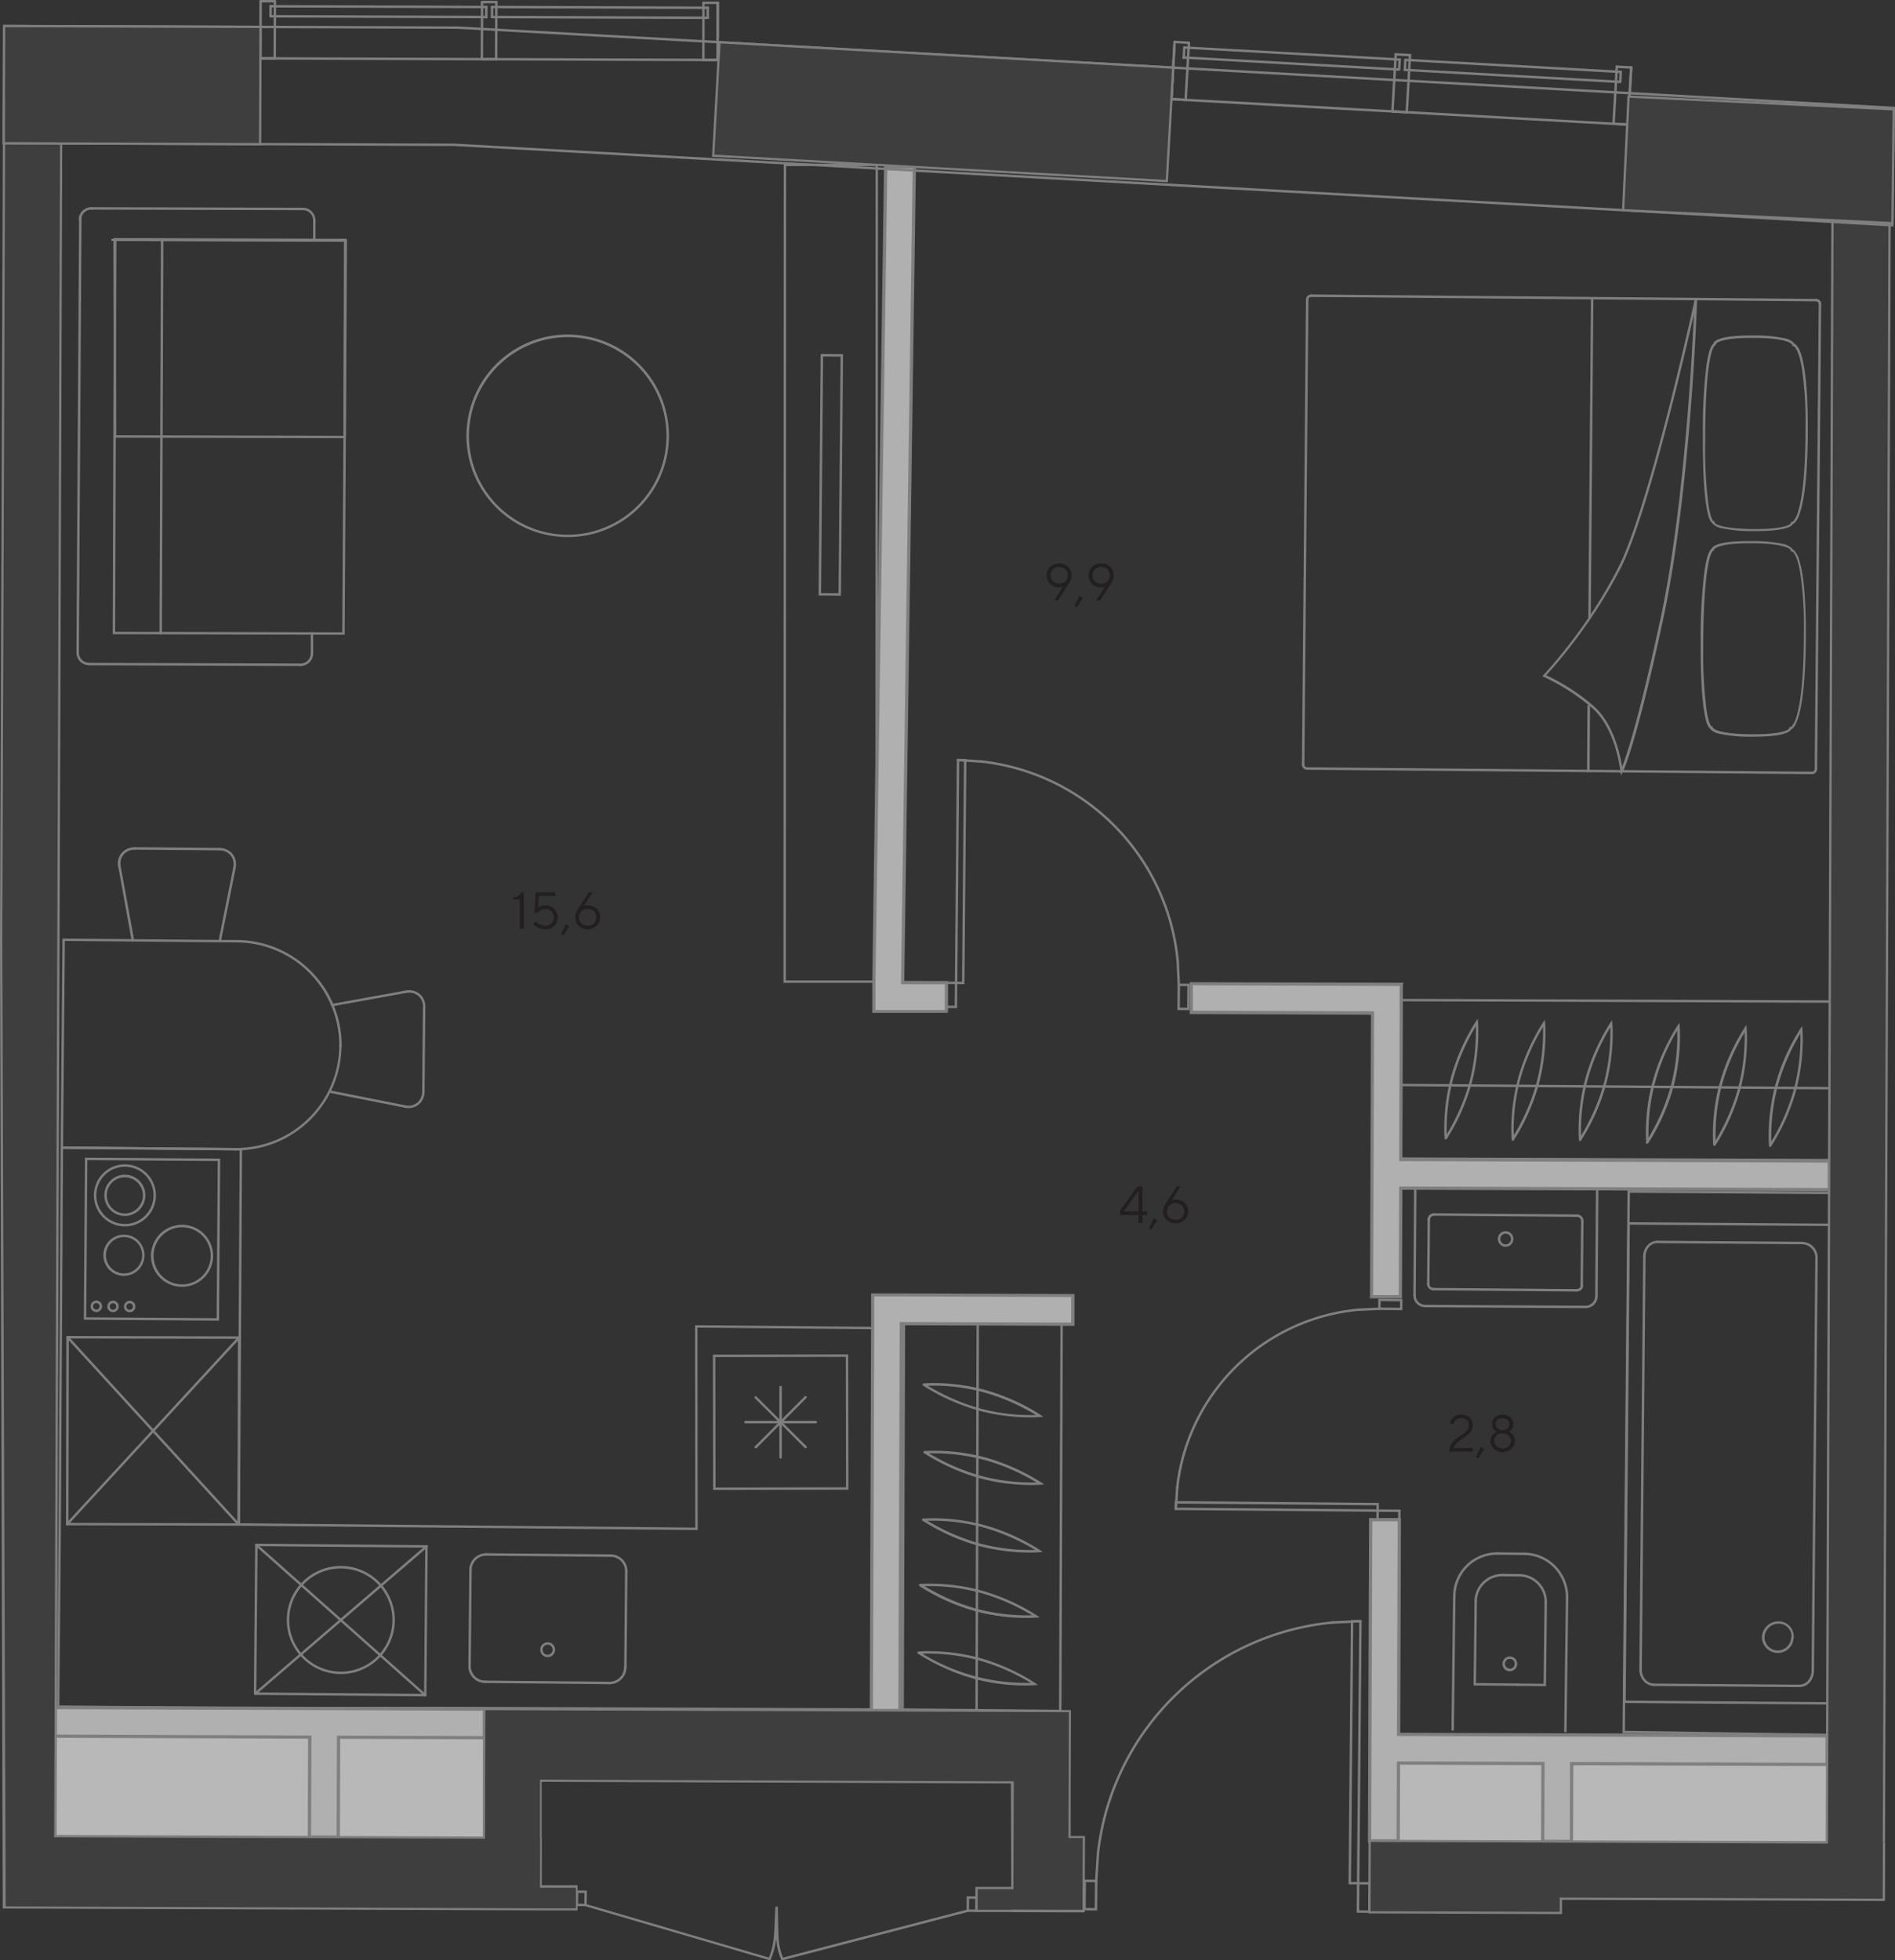 <?xml version="1.0" encoding="UTF-8"?> <svg xmlns="http://www.w3.org/2000/svg" viewBox="0 0 580.9 600.75"><rect x="0" y="0" width="580.9" height="600.75" fill="#333333" stroke="none"/> <defs> <style>.cls-1{fill:#231f20;}.cls-2{fill:#7f7f7f;}.cls-3{fill:#eff0ee;}.cls-3,.cls-6,.cls-7{fill-rule:evenodd;}.cls-4{fill:#a2a4a7;}.cls-5{fill:#b8b8b8;}.cls-6{fill:#b0b0b0;}.cls-7,.cls-8{fill:#3e3e3e;}</style> </defs> <title>kv.347_fl.18_Tower B</title> <g id="Слой_2" data-name="Слой 2"> <g id="kv.347_fl.18_Tower_B" data-name="kv.347_fl.18_Tower B"> <path class="cls-1" d="M159.67,273.44h.89v11.2h-1.21v-9h-2.07V275a3,3,0,0,0,1-.18,2.68,2.68,0,0,0,.7-.38,2.84,2.84,0,0,0,.42-.44,1.61,1.61,0,0,0,.23-.36Z"></path> <path class="cls-1" d="M167.19,277.44a3.66,3.66,0,0,1,2.69,1.06,3.8,3.8,0,0,1,0,5.28,3.83,3.83,0,0,1-2.78,1,4.91,4.91,0,0,1-1.33-.18,4.34,4.34,0,0,1-1.05-.41,6,6,0,0,1-.72-.49,3.06,3.06,0,0,1-.44-.42l-.14-.18.8-.8.11.15.35.33a4.67,4.67,0,0,0,.58.41,3.65,3.65,0,0,0,.8.33,4,4,0,0,0,1,.14A2.62,2.62,0,0,0,169,283a2.57,2.57,0,0,0-1.84-4.42,3.1,3.1,0,0,0-1.37.31,2.64,2.64,0,0,0-.87.59l-.24.3h-.88l.4-6.32h6v1.12h-5l-.24,3.52.26-.18a3.7,3.7,0,0,1,.73-.28A3.77,3.77,0,0,1,167.19,277.44Z"></path> <polygon class="cls-1" points="173.43 283.21 174.55 283.85 172.71 286.72 171.99 286.32 173.43 283.21"></polygon> <path class="cls-1" d="M180.22,277.44a3.65,3.65,0,0,1,2.69,1.06,3.71,3.71,0,0,1,0,5.24,4.11,4.11,0,0,1-5.51,0,3.5,3.5,0,0,1-1.08-2.62,3.61,3.61,0,0,1,.2-1.21,4.56,4.56,0,0,1,.38-.9l.21-.29,3.36-5.28h1.21L179,277.6A3.56,3.56,0,0,1,180.22,277.44Zm1.85,5.54a2.78,2.78,0,0,0,0-3.71,3,3,0,0,0-3.84,0,2.72,2.72,0,0,0,0,3.71,3,3,0,0,0,3.84,0Z"></path> <path class="cls-1" d="M324.6,180a3.66,3.66,0,0,1-2.68-1.06,3.74,3.74,0,0,1,0-5.25,4.13,4.13,0,0,1,5.5,0,3.49,3.49,0,0,1,1.09,2.63,3.6,3.6,0,0,1-.2,1.2,4.3,4.3,0,0,1-.39.91l-.21.28L324.36,184h-1.19l2.64-4.16A4.08,4.08,0,0,1,324.6,180Zm-1.84-5.54a2.75,2.75,0,0,0,0,3.71,3,3,0,0,0,3.84,0,2.75,2.75,0,0,0,0-3.71,3,3,0,0,0-3.84,0Z"></path> <polygon class="cls-1" points="330.84 182.58 331.96 183.22 330.12 186.09 329.4 185.69 330.84 182.58"></polygon> <path class="cls-1" d="M337.48,180a3.69,3.69,0,0,1-2.69-1.06,3.54,3.54,0,0,1-1.07-2.62,3.49,3.49,0,0,1,1.09-2.63,4.13,4.13,0,0,1,5.5,0,3.49,3.49,0,0,1,1.09,2.63,3.87,3.87,0,0,1-.2,1.2,5.69,5.69,0,0,1-.39.91l-.21.28L337.24,184H336l2.64-4.16A4,4,0,0,1,337.48,180Zm-1.84-5.54a2.75,2.75,0,0,0,0,3.71,3,3,0,0,0,3.84,0,2.75,2.75,0,0,0,0-3.71,3,3,0,0,0-3.84,0Z"></path> <path class="cls-1" d="M350.21,371.25h1.44v1.12h-1.44v2.4H349v-2.4h-5.68V371l5.37-7.44h1.51Zm-1.2,0v-6.33l-4.55,6.33Z"></path> <polygon class="cls-1" points="353.65 373.33 354.78 373.97 352.93 376.85 352.21 376.45 353.65 373.33"></polygon> <path class="cls-1" d="M360.45,367.57a3.7,3.7,0,0,1,2.69,1.05,3.58,3.58,0,0,1,1.07,2.63,3.49,3.49,0,0,1-1.09,2.62,4.13,4.13,0,0,1-5.5,0,3.52,3.52,0,0,1-1.09-2.62,3.88,3.88,0,0,1,.2-1.21,4.48,4.48,0,0,1,.39-.9l.21-.29,3.36-5.28h1.2l-2.64,4.16A3.67,3.67,0,0,1,360.45,367.57Zm1.84,5.53a2.45,2.45,0,0,0,.72-1.85,2.49,2.49,0,0,0-.72-1.86,3,3,0,0,0-3.84,0,2.49,2.49,0,0,0-.72,1.86,2.45,2.45,0,0,0,.72,1.85,3,3,0,0,0,3.84,0Z"></path> <path class="cls-1" d="M451.5,444.84h-7.2a4.49,4.49,0,0,1,.45-2,4.6,4.6,0,0,1,1.11-1.48c.44-.37.92-.74,1.44-1.12s1-.7,1.44-1a4.08,4.08,0,0,0,1.11-1.08,2.42,2.42,0,0,0,.45-1.39,2.07,2.07,0,0,0-.64-1.57,2.84,2.84,0,0,0-2.78-.39,1.88,1.88,0,0,0-.7.48,3.78,3.78,0,0,0-.41.56,2.2,2.2,0,0,0-.22.49l-.05.19-1.05-.47c0-.08,0-.17.08-.29a4.36,4.36,0,0,1,.31-.6,3.59,3.59,0,0,1,.6-.78,3.38,3.38,0,0,1,1-.62,3.8,3.8,0,0,1,1.46-.28,3.67,3.67,0,0,1,2.6.94,3.25,3.25,0,0,1,.63,3.85,3.88,3.88,0,0,1-.93,1.17c-.37.32-.79.64-1.26,1s-.92.66-1.34.95a6.39,6.39,0,0,0-1.17,1.05,3.62,3.62,0,0,0-.77,1.31h5.84Z"></path> <polygon class="cls-1" points="453.89 443.4 455.02 444.05 453.17 446.92 452.45 446.52 453.89 443.4"></polygon> <path class="cls-1" d="M458.29,434.38a3.44,3.44,0,0,1,4.64,0,2.73,2.73,0,0,1,1,2.06,2.58,2.58,0,0,1-.15.88,2.21,2.21,0,0,1-.36.67c-.14.16-.28.3-.41.43a2.78,2.78,0,0,1-.36.27l-.16.07.21.09a3.22,3.22,0,0,1,.46.3,3.64,3.64,0,0,1,.58.52,3,3,0,0,1,.46.8,2.86,2.86,0,0,1,.21,1.09,3.19,3.19,0,0,1-1.08,2.42,4,4,0,0,1-5.36,0,3.19,3.19,0,0,1-1.08-2.42,3,3,0,0,1,.2-1.08,2.71,2.71,0,0,1,.48-.81,5.08,5.08,0,0,1,.56-.51,1.84,1.84,0,0,1,.49-.3l.19-.1-.16-.08a1.89,1.89,0,0,1-.34-.25,2.29,2.29,0,0,1-.44-.44,2.45,2.45,0,0,1-.35-.67,2.58,2.58,0,0,1-.15-.88A2.73,2.73,0,0,1,458.29,434.38Zm4.13,5.56a2.69,2.69,0,0,0-3.62,0,2.17,2.17,0,0,0,0,3.25,2.84,2.84,0,0,0,3.71,0,2.18,2.18,0,0,0-.05-3.25Zm-3.32-2.18a2.45,2.45,0,0,0,3,0,1.81,1.81,0,0,0,0-2.64,2.45,2.45,0,0,0-3,0,1.81,1.81,0,0,0,0,2.64Z"></path> <polygon class="cls-2" points="267.91 523.88 268.28 523.88 268.76 469 268.69 406.61 213.06 406.12 213.13 468.14 73.57 466.81 74.21 351.82 18.59 351.33 17.93 466.7 17.46 521.58 17.44 523.37 72.69 523.85 134.72 523.78 268.28 524.25 268.28 523.88 267.91 523.88 267.91 523.5 134.72 523.03 72.7 523.1 72.7 523.1 18.2 522.63 18.21 521.59 18.68 466.71 19.33 352.09 73.46 352.56 72.81 467.56 213.88 468.89 213.81 406.87 267.94 407.35 268.01 468.99 267.53 523.87 267.91 523.88 267.91 523.5 267.91 523.88"></polygon> <polygon class="cls-2" points="26.07 404.06 26.44 404.06 26.78 355.53 66.74 355.81 66.41 403.97 26.07 403.69 26.07 404.06 26.44 404.06 26.07 404.06 26.06 404.44 67.15 404.72 67.5 355.06 26.04 354.77 25.69 404.43 26.06 404.44 26.07 404.06"></polygon> <path class="cls-2" d="M38.25,372.64h0a6.33,6.33,0,0,0,6.32-6.27v-.05A6.31,6.31,0,0,0,38.34,360h-.05a6.3,6.3,0,0,0-6.3,6.26v.05a6.3,6.3,0,0,0,6.26,6.32.38.38,0,0,0,0-.75,5.55,5.55,0,0,1-5.52-5.57v0a5.54,5.54,0,0,1,5.55-5.52h0a5.57,5.57,0,0,1,5.53,5.56v0a5.58,5.58,0,0,1-5.57,5.53h0a.37.37,0,0,0-.38.37.38.38,0,0,0,.37.38Z"></path> <path class="cls-2" d="M55.78,393.61a8.77,8.77,0,0,1-8.7-8.76v-.06a8.77,8.77,0,0,1,8.77-8.7h0a8.78,8.78,0,0,1,8.73,8.76v.06a8.78,8.78,0,0,1-8.79,8.7h-.06a.38.38,0,1,0,0,.75h.06a9.53,9.53,0,0,0,9.54-9.45v-.06a9.53,9.53,0,0,0-9.47-9.51h-.06a9.52,9.52,0,0,0-9.52,9.44v.07a9.52,9.52,0,0,0,9.44,9.51.38.38,0,1,0,0-.75Z"></path> <path class="cls-2" d="M38,391H38a6.32,6.32,0,0,0,6.3-6.27v-.05a6.31,6.31,0,0,0-6.27-6.31H38a6.3,6.3,0,0,0-6.31,6.27v.05A6.32,6.32,0,0,0,38,391a.38.38,0,0,0,.38-.38.37.37,0,0,0-.37-.37,5.57,5.57,0,0,1-5.53-5.56v0A5.55,5.55,0,0,1,38,379.11h.05a5.55,5.55,0,0,1,5.52,5.56v0A5.56,5.56,0,0,1,38,390.24H38a.37.37,0,0,0-.38.37A.38.38,0,0,0,38,391Z"></path> <path class="cls-2" d="M38.24,375.09a8.76,8.76,0,0,1-8.71-8.77v-.06a8.76,8.76,0,0,1,8.77-8.7h.06a8.76,8.76,0,0,1,8.69,8.76v.06a8.76,8.76,0,0,1-8.75,8.71h-.07a.38.38,0,0,0-.37.38.37.37,0,0,0,.37.37h.07a9.51,9.51,0,0,0,9.5-9.45v-.07a9.51,9.51,0,0,0-9.44-9.51H38.3a9.52,9.52,0,0,0-9.52,9.45v.06a9.52,9.52,0,0,0,9.45,9.52.37.37,0,0,0,.38-.37.38.38,0,0,0-.37-.38Z"></path> <path class="cls-2" d="M29.52,402.08h0a1.77,1.77,0,0,0,1.78-1.74h0a1.78,1.78,0,0,0-1.76-1.77v.37l0-.37h0a1.77,1.77,0,0,0-1.76,1.76v0a1.74,1.74,0,0,0,1.74,1.74.37.37,0,0,0,.38-.37.38.38,0,0,0-.37-.38,1,1,0,0,1-1-1h0a1,1,0,0,1,1-1V399l0,.34h0V399l0,.34h0a1,1,0,0,1,1,1h0a1,1,0,0,1-1,1h0a.38.38,0,0,0-.37.38.37.37,0,0,0,.37.37Z"></path> <path class="cls-2" d="M34.64,402.12h0a1.76,1.76,0,0,0,1.75-1.74h0a1.78,1.78,0,0,0-1.74-1.78h0a1.78,1.78,0,0,0-1.75,1.77h0a1.75,1.75,0,0,0,1.74,1.75.38.38,0,1,0,0-.75,1,1,0,0,1-1-1h0a1,1,0,0,1,1-1h0a1,1,0,0,1,1,1h0a1,1,0,0,1-1,1h0a.37.37,0,0,0-.38.37.37.37,0,0,0,.37.38Z"></path> <path class="cls-2" d="M39.75,402.16h0a1.77,1.77,0,0,0,1.76-1.75h0a1.77,1.77,0,0,0-1.75-1.77h0A1.78,1.78,0,0,0,38,400.39h0a1.77,1.77,0,0,0,1.74,1.76.38.38,0,0,0,.38-.38.37.37,0,0,0-.37-.37,1,1,0,0,1-1-1h0a1,1,0,0,1,1-1h0a1,1,0,0,1,1,1h0a1,1,0,0,1-1,1h0a.37.37,0,0,0-.38.37.38.38,0,0,0,.38.38Z"></path> <path class="cls-2" d="M192.35,481.54v-.05a5.18,5.18,0,0,0-5.12-5.15.38.38,0,0,0-.38.37.38.38,0,0,0,.38.38,4.41,4.41,0,0,1,4.37,4.4v0a.38.38,0,0,0,.38.38.38.38,0,0,0,.37-.37Z"></path> <path class="cls-2" d="M187.24,476.34,149.05,476a.38.38,0,1,0,0,.75l38.2.36a.38.38,0,0,0,.37-.37.37.37,0,0,0-.37-.38"></path> <path class="cls-2" d="M149.05,476H149a5.15,5.15,0,0,0-5.15,5.1.38.38,0,0,0,.75,0,4.4,4.4,0,0,1,4.4-4.36h0a.37.37,0,0,0,.38-.37.37.37,0,0,0-.37-.38Z"></path> <path class="cls-2" d="M143.85,481.08l-.28,29.48a.38.38,0,0,0,.75,0l.28-29.48a.38.38,0,1,0-.75,0"></path> <path class="cls-2" d="M143.57,510.56v.05a5.16,5.16,0,0,0,5.1,5.16.38.38,0,0,0,.38-.37.37.37,0,0,0-.37-.38,4.41,4.41,0,0,1-4.36-4.41v0a.38.38,0,1,0-.75,0Z"></path> <path class="cls-2" d="M148.68,515.77l38.19.36a.38.38,0,1,0,0-.75l-38.2-.36a.38.38,0,0,0-.38.37.38.38,0,0,0,.38.38"></path> <path class="cls-2" d="M186.87,516.13h0a5.17,5.17,0,0,0,5.17-5.11.38.38,0,0,0-.37-.38.37.37,0,0,0-.38.37,4.42,4.42,0,0,1-4.42,4.37h0a.38.38,0,0,0,0,.75Z"></path> <path class="cls-2" d="M192.08,511l.27-29.48a.37.37,0,0,0-.37-.38.38.38,0,0,0-.38.37L191.33,511a.38.38,0,1,0,.75,0"></path> <path class="cls-2" d="M170.16,505.57v0a2.28,2.28,0,0,0-2.26-2.29v0h0a2.29,2.29,0,0,0-2.3,2.27v0a2.31,2.31,0,0,0,2.28,2.31h0a2.29,2.29,0,0,0,2.28-2.3.38.38,0,0,0-.37-.38.39.39,0,0,0-.38.38,1.55,1.55,0,0,1-1.53,1.55h0v0a1.56,1.56,0,0,1-1.54-1.56v0a1.55,1.55,0,0,1,1.55-1.53h0a1.52,1.52,0,0,1,1.51,1.54v0a.38.38,0,0,0,.37.37.37.37,0,0,0,.38-.37Z"></path> <path class="cls-2" d="M130.49,473.62,78,518.74a.37.37,0,0,0,.48.57L131,474.19a.38.38,0,1,0-.49-.57"></path> <path class="cls-2" d="M130.59,519.21l-51.74-46a.38.38,0,0,0-.53,0,.37.37,0,0,0,0,.53l51.74,46a.38.38,0,0,0,.53,0,.37.37,0,0,0,0-.52"></path> <path class="cls-2" d="M130.74,473.53l-52.14-.46a.38.38,0,0,0-.38.38.38.38,0,0,0,.37.37l52.14.46a.38.38,0,0,0,.38-.38.37.37,0,0,0-.37-.37"></path> <path class="cls-2" d="M78.57,519l.4-45.58a.38.38,0,0,0-.37-.38.38.38,0,0,0-.38.38L77.82,519a.38.38,0,0,0,.38.37.36.36,0,0,0,.37-.37"></path> <path class="cls-2" d="M130.72,519.48l.39-45.58a.37.37,0,0,0-.37-.37.37.37,0,0,0-.38.37L130,519.48a.36.36,0,0,0,.37.37.38.38,0,0,0,.38-.37"></path> <path class="cls-2" d="M130.34,519.1l-52.14-.45a.38.38,0,0,0-.37.37.37.37,0,0,0,.37.38l52.14.45a.38.38,0,0,0,.38-.37.38.38,0,0,0-.38-.38"></path> <path class="cls-2" d="M101.54,335l22.51,4.46a.37.37,0,1,0,.14-.73l-22.5-4.47a.38.38,0,1,0-.15.74"></path> <path class="cls-2" d="M124.05,339.48a5.69,5.69,0,0,0,1.15.12,4.9,4.9,0,0,0,3.52-1.43,5.22,5.22,0,0,0,1.44-3.66.38.38,0,0,0-.37-.38.38.38,0,0,0-.38.38,4.42,4.42,0,0,1-1.22,3.13,4.13,4.13,0,0,1-3,1.21,5.08,5.08,0,0,1-1-.1.38.38,0,0,0-.44.29.37.37,0,0,0,.3.44Z"></path> <path class="cls-2" d="M130.16,334.51l.23-25.86a.38.38,0,0,0-.38-.38.37.37,0,0,0-.37.37l-.23,25.87a.37.37,0,0,0,.37.37.37.37,0,0,0,.38-.37"></path> <path class="cls-2" d="M130.39,308.65v-.06A5.2,5.2,0,0,0,129,304.9a5,5,0,0,0-3.57-1.44,6.15,6.15,0,0,0-1,.09.37.37,0,0,0-.3.43.37.37,0,0,0,.43.31,4.7,4.7,0,0,1,.9-.08,4.14,4.14,0,0,1,3,1.22,4.41,4.41,0,0,1,1.22,3.16v.05a.37.37,0,0,0,.37.38.38.38,0,0,0,.38-.37Z"></path> <path class="cls-2" d="M124.36,303.55l-22.58,4.09a.38.38,0,1,0,.13.74l22.59-4.09a.39.39,0,0,0,.3-.44.38.38,0,0,0-.44-.3"></path> <path class="cls-2" d="M41.12,288.1,37,265.52a.37.37,0,0,0-.43-.3.36.36,0,0,0-.3.43l4.08,22.58a.37.37,0,0,0,.43.31.38.38,0,0,0,.31-.44"></path> <path class="cls-2" d="M37,265.52a5.67,5.67,0,0,1-.08-.9,4.24,4.24,0,0,1,1.22-3,4.44,4.44,0,0,1,3.15-1.21h0a.38.38,0,0,0,.38-.37.38.38,0,0,0-.37-.38h-.06a5.15,5.15,0,0,0-3.67,1.43,4.93,4.93,0,0,0-1.45,3.56,5.21,5.21,0,0,0,.1,1,.37.37,0,1,0,.73-.13Z"></path> <path class="cls-2" d="M41.37,260.38l25.88.22a.38.38,0,0,0,.38-.37.38.38,0,0,0-.38-.38l-25.88-.22A.37.37,0,0,0,41,260a.37.37,0,0,0,.37.38"></path> <path class="cls-2" d="M67.25,260.6a4.48,4.48,0,0,1,3.15,1.23,4.14,4.14,0,0,1,1.21,3,5.73,5.73,0,0,1-.1,1,.37.37,0,0,0,.3.44.38.38,0,0,0,.44-.29,6.46,6.46,0,0,0,.11-1.14,4.92,4.92,0,0,0-1.43-3.53,5.24,5.24,0,0,0-3.68-1.45.38.38,0,0,0-.37.37.37.37,0,0,0,.37.38Z"></path> <path class="cls-2" d="M71.51,265.82,67,288.33a.37.37,0,1,0,.73.14L72.25,266a.38.38,0,0,0-.3-.44.38.38,0,0,0-.44.29"></path> <path class="cls-2" d="M19.61,319.85h0l.28-31.49,31.49.28,10.68.09,10.68.09a.37.37,0,0,0,.38-.37.39.39,0,0,0-.37-.38L62.07,288l-10.69-.09-32.23-.28-.29,32.23h0a.38.38,0,0,0,.38.37A.37.37,0,0,0,19.61,319.85Z"></path> <path class="cls-2" d="M72.74,288.82A31.59,31.59,0,0,1,104,320.31c0,.09,0,.19,0,.28a.39.39,0,0,0,.38.38.38.38,0,0,0,.37-.38c0-.09,0-.18,0-.28a32.35,32.35,0,0,0-32-32.24.38.38,0,0,0-.38.38.37.37,0,0,0,.37.37Z"></path> <path class="cls-2" d="M104,320.59A31.58,31.58,0,0,1,72.46,351.8h-.27a.37.37,0,0,0-.38.37.38.38,0,0,0,.37.38h.28a32.32,32.32,0,0,0,32.24-32,.36.36,0,0,0-.37-.37.38.38,0,0,0-.38.37Z"></path> <path class="cls-2" d="M72.19,351.8l-10.68-.09-10.68-.1-31.49-.27.27-31.49a.37.37,0,0,0-.37-.38.39.39,0,0,0-.38.37l-.28,32.24,32.24.28,10.68.1,10.68.09a.38.38,0,1,0,0-.75Z"></path> <path class="cls-2" d="M73,409.66l-52.7,57.16a.38.38,0,0,0,0,.53.37.37,0,0,0,.53,0l52.71-57.15a.37.37,0,0,0,0-.53.38.38,0,0,0-.53,0"></path> <path class="cls-2" d="M20.44,410.06l52.47,57.38a.38.38,0,0,0,.56-.51L21,409.55a.38.38,0,0,0-.53,0,.37.37,0,0,0,0,.53"></path> <path class="cls-2" d="M72.93,409.91l-.12,57.27a.38.38,0,0,0,.38.38.37.37,0,0,0,.37-.38l.12-57.26a.37.37,0,0,0-.37-.38.38.38,0,0,0-.38.37"></path> <path class="cls-2" d="M20.6,467.44l52.59.12a.38.38,0,0,0,0-.75l-52.59-.12a.38.38,0,0,0-.37.38.36.36,0,0,0,.37.37"></path> <path class="cls-2" d="M20.72,410.18l52.59.11a.38.38,0,0,0,0-.75l-52.59-.11a.38.38,0,0,0,0,.75"></path> <path class="cls-2" d="M20.35,409.8l-.12,57.27a.38.38,0,0,0,.75,0l.12-57.27a.37.37,0,0,0-.37-.37.38.38,0,0,0-.38.37"></path> <path class="cls-2" d="M204.58,139a31.39,31.39,0,0,0,.48-5.43A31,31,0,0,0,179.41,103a31.36,31.36,0,0,0-5.42-.48,31,31,0,0,0-30.53,25.65,31.39,31.39,0,0,0-.48,5.43,31,31,0,0,0,25.65,30.52,31.36,31.36,0,0,0,5.42.48A31,31,0,0,0,204.58,139a.37.37,0,0,0-.3-.43.38.38,0,0,0-.44.3,30.3,30.3,0,0,1-29.79,25,29.88,29.88,0,0,1-5.29-.47,30.29,30.29,0,0,1-25-29.78,29.91,29.91,0,0,1,.47-5.3,30.3,30.3,0,0,1,29.79-25,29.88,29.88,0,0,1,5.29.47,30.28,30.28,0,0,1,25,29.78,29.91,29.91,0,0,1-.47,5.3.37.37,0,0,0,.31.43.37.37,0,0,0,.43-.3Z"></path> <polygon class="cls-2" points="240.61 50.52 240.24 50.52 240.16 301.2 269.07 301.2 269.14 50.15 240.24 50.15 240.24 50.52 240.61 50.52 240.61 50.9 268.39 50.9 268.32 300.45 240.91 300.45 240.99 50.52 240.61 50.52 240.61 50.9 240.61 50.52"></polygon> <polygon class="cls-2" points="258.05 108.91 257.68 108.91 257.04 181.8 251.69 181.76 252.32 109.24 258.05 109.29 258.05 108.91 257.68 108.91 258.05 108.91 258.06 108.54 251.57 108.48 250.93 182.5 257.79 182.56 258.43 108.54 258.06 108.54 258.05 108.91"></polygon> <path class="cls-2" d="M299.74,524l.36-118.61a.38.38,0,0,0-.75,0L299,524a.38.38,0,0,0,.38.38.38.38,0,0,0,.37-.37"></path> <polygon class="cls-2" points="276.68 523.91 276.68 524.28 297.24 524.46 325.39 524.71 325.81 405.37 276.72 404.94 276.31 524.28 276.68 524.28 276.68 523.91 277.06 523.91 277.47 405.7 325.05 406.11 324.64 523.95 297.25 523.71 276.69 523.53 276.68 523.91 277.06 523.91 276.68 523.91"></polygon> <path class="cls-2" d="M282.83,466.05a64,64,0,0,0,17.36,7.74,61.4,61.4,0,0,0,15.42,2c1.9,0,3-.1,3-.1l1.05-.09-.87-.6a63.88,63.88,0,0,0-17.38-7.72,60.21,60.21,0,0,0-15.38-2c-1.91,0-3.05.1-3.06.1a.38.38,0,0,0-.34.41.39.39,0,0,0,.41.34s.27,0,.78-.05,1.27-.05,2.21-.05a59.75,59.75,0,0,1,15.19,2,62.82,62.82,0,0,1,12.24,4.8c1.54.79,2.77,1.5,3.61,2l1,.6.33.21.21-.31,0-.37-.78.05c-.51,0-1.26,0-2.19,0a60.12,60.12,0,0,1-15.23-2,63,63,0,0,1-12.23-4.8c-1.53-.79-2.76-1.5-3.6-2-.43-.25-.75-.46-1-.6l-.33-.22a.38.38,0,0,0-.52.1.36.36,0,0,0,.1.52Z"></path> <path class="cls-2" d="M283.27,445.35a64.32,64.32,0,0,0,17.36,7.74,61.13,61.13,0,0,0,15.41,2c1.9,0,3-.1,3-.1l1.05-.09-.87-.59a63.91,63.91,0,0,0-17.37-7.72,60.33,60.33,0,0,0-15.39-2c-1.91,0-3.05.1-3.06.1a.38.38,0,0,0-.34.4.37.37,0,0,0,.41.34l.78-.05c.52,0,1.26,0,2.21,0a59.45,59.45,0,0,1,15.19,2,62,62,0,0,1,12.24,4.79c1.54.79,2.77,1.49,3.61,2l1,.6.33.22.21-.31,0-.37-.78,0c-.51,0-1.26,0-2.2,0a60.42,60.42,0,0,1-15.22-2,62.84,62.84,0,0,1-12.22-4.8c-1.54-.79-2.77-1.5-3.61-2l-1-.6-.33-.22a.37.37,0,1,0-.42.62Z"></path> <path class="cls-2" d="M283,424.65a63.74,63.74,0,0,0,17.36,7.71,60.68,60.68,0,0,0,15.39,2c1.92,0,3.06-.1,3.07-.1l1-.09-.87-.6a63.57,63.57,0,0,0-17.37-7.73,60.54,60.54,0,0,0-15.3-2c-2,0-3.13.1-3.14.11a.36.36,0,0,0-.34.4.37.37,0,0,0,.41.34l.8,0c.53,0,1.3-.05,2.27-.05a59.15,59.15,0,0,1,15.1,2,62.35,62.35,0,0,1,12.25,4.79c1.53.8,2.76,1.5,3.6,2,.43.25.75.46,1,.6l.33.21.21-.31,0-.37s-.27,0-.79.05-1.26.05-2.21.05a59.75,59.75,0,0,1-15.19-2,62.37,62.37,0,0,1-12.23-4.79c-1.54-.79-2.76-1.49-3.61-2-.42-.26-.75-.46-1-.61l-.33-.21a.37.37,0,0,0-.52.1.38.38,0,0,0,.1.52Z"></path> <path class="cls-2" d="M281.41,506.8a64.12,64.12,0,0,0,17.36,7.73,60.93,60.93,0,0,0,15.42,2c1.9,0,3-.1,3-.1l1-.09-.88-.59A63.21,63.21,0,0,0,300,508a60.38,60.38,0,0,0-15.39-2c-1.91,0-3.05.1-3.06.1a.39.39,0,0,0-.34.41.37.37,0,0,0,.41.34l.78-.05c.52,0,1.27-.05,2.21-.05a59.86,59.86,0,0,1,15.19,2,63,63,0,0,1,12.25,4.79c1.53.79,2.76,1.5,3.6,2l1,.6.33.22.21-.31,0-.38s-.27,0-.78.05-1.26,0-2.19,0a60.37,60.37,0,0,1-15.22-2A62.29,62.29,0,0,1,286.74,509c-1.54-.79-2.77-1.49-3.61-2l-1-.61-.33-.21a.37.37,0,1,0-.42.62Z"></path> <path class="cls-2" d="M281.85,486.09a63.8,63.8,0,0,0,17.36,7.74,61.21,61.21,0,0,0,15.4,2c1.92,0,3.05-.1,3.06-.1l1.05-.09-.87-.59a63.38,63.38,0,0,0-17.38-7.73,60.67,60.67,0,0,0-15.38-2c-1.92,0-3,.1-3.06.1a.37.37,0,0,0-.34.41.38.38,0,0,0,.41.34s.27,0,.78-.05,1.26-.05,2.21-.05a59.5,59.5,0,0,1,15.19,2,62.23,62.23,0,0,1,12.24,4.79c1.53.79,2.76,1.5,3.61,2,.42.25.75.46,1,.6l.34.22.21-.31,0-.38s-.27,0-.78,0-1.27.05-2.21.05a60.23,60.23,0,0,1-15.2-2,62.29,62.29,0,0,1-12.23-4.81c-1.53-.79-2.76-1.5-3.61-2l-1-.6-.33-.22a.37.37,0,1,0-.42.62Z"></path> <path class="cls-2" d="M561.6,333.11l-134.27-1a.38.38,0,1,0,0,.75l134.27,1a.37.37,0,0,0,.38-.37.38.38,0,0,0-.37-.38"></path> <polygon class="cls-2" points="561.52 355.52 561.9 355.53 562.07 306.56 426.22 306.09 425.79 355.43 561.89 355.9 561.9 355.53 561.52 355.52 561.52 355.15 426.55 354.68 426.97 306.84 561.32 307.31 561.15 355.52 561.52 355.52 561.52 355.15 561.52 355.52"></polygon> <path class="cls-2" d="M525.87,351a63.39,63.39,0,0,0,7.67-17.32,61.26,61.26,0,0,0,2-15.43c0-1.93-.1-3.07-.1-3.08l-.1-1.05-.59.87a63.07,63.07,0,0,0-7.69,17.32,60.56,60.56,0,0,0-2,15.34c0,2,.1,3.16.1,3.17a.38.38,0,0,0,.41.34.37.37,0,0,0,.34-.41s0-.28,0-.81,0-1.32,0-2.29a60,60,0,0,1,1.94-15.14,61.79,61.79,0,0,1,4.78-12.22c.78-1.53,1.49-2.75,2-3.59.25-.42.46-.74.6-1l.21-.33-.31-.21-.37,0s0,.28.05.8,0,1.27,0,2.22a60.45,60.45,0,0,1-2,15.24,61.64,61.64,0,0,1-4.76,12.2c-.78,1.53-1.48,2.75-2,3.59-.25.42-.46.75-.6,1l-.21.32a.38.38,0,1,0,.62.43Z"></path> <path class="cls-2" d="M505.26,350.34A63.62,63.62,0,0,0,513,333a61.82,61.82,0,0,0,2-15.45c0-1.92-.1-3.05-.1-3.06l-.09-1.05-.6.87a63.2,63.2,0,0,0-7.68,17.33,60.78,60.78,0,0,0-2,15.42c0,1.93.1,3.07.1,3.08a.38.38,0,0,0,.4.34.39.39,0,0,0,.35-.41s0-.27-.05-.79,0-1.27,0-2.22a60,60,0,0,1,2-15.23A62.5,62.5,0,0,1,512,319.63c.79-1.53,1.49-2.75,2-3.59.25-.42.46-.74.6-1l.21-.33-.31-.21-.37,0s0,.28,0,.79.05,1.26.05,2.21a60.64,60.64,0,0,1-2,15.26,61.56,61.56,0,0,1-4.78,12.2c-.78,1.53-1.49,2.75-2,3.59l-.6,1-.22.32a.38.38,0,1,0,.62.43Z"></path> <path class="cls-2" d="M484.67,349.5a63.11,63.11,0,0,0,7.7-17.31,61.94,61.94,0,0,0,2-15.46c0-1.91-.1-3.05-.1-3.06l-.09-1.05-.6.87a63.2,63.2,0,0,0-7.68,17.33,60.8,60.8,0,0,0-2,15.43c0,1.92.1,3.06.1,3.07a.37.37,0,0,0,.41.34.38.38,0,0,0,.34-.4s0-.28-.05-.79-.05-1.27-.05-2.22a60,60,0,0,1,2-15.24,62.5,62.5,0,0,1,4.76-12.22c.79-1.53,1.49-2.75,2-3.59.25-.42.46-.74.6-1l.21-.33-.31-.21-.37,0s0,.27.05.78.05,1.27.05,2.21a60.65,60.65,0,0,1-2,15.27,62.47,62.47,0,0,1-4.77,12.2c-.79,1.53-1.5,2.75-2,3.59l-.6,1c-.14.22-.22.33-.22.33a.38.38,0,0,0,.1.52.37.37,0,0,0,.52-.1Z"></path> <path class="cls-2" d="M464.08,349.38a62.71,62.71,0,0,0,7.68-17.32,61.26,61.26,0,0,0,2-15.43c0-1.93-.1-3.07-.1-3.08l-.1-1.05-.59.87a63.22,63.22,0,0,0-7.69,17.33,60.71,60.71,0,0,0-2,15.34c0,2,.11,3.16.11,3.17a.38.38,0,1,0,.75-.07s0-.28,0-.81S464,347,464,346A60.32,60.32,0,0,1,466,330.89a61.79,61.79,0,0,1,4.78-12.22c.78-1.53,1.49-2.75,2-3.59.25-.42.46-.74.6-1l.21-.33-.31-.21-.37,0s0,.28.05.79.05,1.28.05,2.23a60.45,60.45,0,0,1-2,15.24,62,62,0,0,1-4.76,12.21c-.78,1.53-1.49,2.75-2,3.59l-.6,1c-.14.22-.22.33-.22.33a.38.38,0,0,0,.1.52.37.37,0,0,0,.52-.1Z"></path> <path class="cls-2" d="M443.48,349.07a63.46,63.46,0,0,0,7.7-17.31,61.83,61.83,0,0,0,2-15.46c0-1.91-.09-3.05-.1-3.06l-.09-1.05-.59.87a62.85,62.85,0,0,0-7.68,17.33,60.83,60.83,0,0,0-2,15.42c0,1.93.1,3.07.1,3.08a.38.38,0,0,0,.75-.07s0-.27-.05-.79-.05-1.27-.05-2.22a60.43,60.43,0,0,1,2-15.23,62.46,62.46,0,0,1,4.77-12.22c.79-1.53,1.49-2.75,2-3.59.25-.42.46-.74.6-1l.21-.33-.31-.21-.37,0s0,.27.05.78,0,1.27,0,2.21a60.9,60.9,0,0,1-1.95,15.26,61.67,61.67,0,0,1-4.78,12.21c-.79,1.53-1.49,2.75-2,3.59-.25.42-.46.74-.6,1l-.21.33a.37.37,0,0,0,.1.52.38.38,0,0,0,.52-.1Z"></path> <path class="cls-2" d="M542.93,351.31a63.11,63.11,0,0,0,7.7-17.31,61.47,61.47,0,0,0,2-15.46c0-1.92-.1-3.05-.1-3.06l-.09-1.05-.59.87a62.85,62.85,0,0,0-7.68,17.33,61,61,0,0,0-2,15.44c0,1.92.1,3.06.1,3.07a.39.39,0,0,0,.41.34.38.38,0,0,0,.34-.41s0-.27,0-.79-.05-1.27-.05-2.21a60.11,60.11,0,0,1,2-15.25,62.46,62.46,0,0,1,4.77-12.22c.78-1.53,1.49-2.75,2-3.59l.6-1c.14-.22.22-.33.22-.33l-.31-.21-.38,0s0,.27,0,.78.05,1.26.05,2.21a61,61,0,0,1-2,15.26A62.93,62.93,0,0,1,545.13,346c-.79,1.53-1.49,2.75-2,3.59l-.6,1c-.14.22-.22.33-.22.33a.38.38,0,0,0,.1.52.37.37,0,0,0,.52-.1Z"></path> <path class="cls-2" d="M525.49,168.4h-.19l.19,0v0h-.19l.19,0h0a.87.87,0,0,1,.3-.34c.72-.57,3.17-1.57,10.43-1.56h1c6,0,9,.67,10.46,1.25a2.86,2.86,0,0,1,1.18.72l.11.16h0l.21,0h-.21v0l.21,0h-.21V169h.37v-.13l0,.13h0v-.13l0,.13s.23,0,.58.51c.53.69,1.3,2.34,1.92,6a110.08,110.08,0,0,1,1.12,18c0,.76,0,1.54,0,2.35-.11,13.62-1.22,20.43-2.28,23.79a7.58,7.58,0,0,1-1.39,2.86,1.28,1.28,0,0,1-.36.3l-.06,0,0,.14v-.14h0l0,.14v-.14h-.37v.37h.23l-.23,0v0h.23l-.23,0h0a.94.94,0,0,1-.3.33c-.73.55-3.25,1.52-10.7,1.51h-.74c-6-.07-9-.67-10.43-1.23a3.1,3.1,0,0,1-1.19-.69l-.09-.15h0l-.14,0H525v0l-.14,0H525v-.37h-.38v.26l.07-.25h-.07v.26l.07-.25,0,.08,0-.08h0l0,.08,0-.08-.11-.1c-.28-.3-.92-1.47-1.46-5a136.1,136.1,0,0,1-1-19.29c0-.8,0-1.63,0-2.49h0c.13-13.62,1-20.43,1.75-23.79a8.93,8.93,0,0,1,1-2.86,1.18,1.18,0,0,1,.24-.27h0l-.08-.18v.19h.08l-.08-.18v.19a.38.38,0,0,0,.37-.38.37.37,0,0,0-.37-.37c-.16,0-.47.1-.8.59-.49.73-1.15,2.37-1.73,6.39a163.86,163.86,0,0,0-1.17,20.68h0c0,.86,0,1.69,0,2.49,0,12.4.72,18.6,1.44,21.75a8.36,8.36,0,0,0,1,2.84c.3.45.61.55.75.55v-.38h-.37a1,1,0,0,0,.28.62,5.72,5.72,0,0,0,3,1.34,43.56,43.56,0,0,0,9.2.83h.75c5.7,0,8.58-.54,10.08-1.11a3.51,3.51,0,0,0,1.4-.85,1,1,0,0,0,.27-.58h-.37v.38a1.44,1.44,0,0,0,.93-.56c.68-.74,1.59-2.41,2.37-6.45s1.42-10.46,1.5-20.7c0-.81,0-1.6,0-2.36,0-12.43-1-18.67-2-21.85a7.56,7.56,0,0,0-1.45-2.88,1.35,1.35,0,0,0-.91-.51v.37h.38a1,1,0,0,0-.28-.61,5.53,5.53,0,0,0-3-1.41,42.56,42.56,0,0,0-9.23-.83h-1c-5.56,0-8.37.55-9.84,1.14a3.32,3.32,0,0,0-1.37.89,1,1,0,0,0-.27.6.38.38,0,1,0,.75,0Z"></path> <path class="cls-2" d="M526,105.49h-.22l.21,0v0h-.22l.21,0h0s.06-.16.29-.35c.71-.57,3.16-1.59,10.44-1.58h1c6,0,9,.66,10.41,1.24a2.92,2.92,0,0,1,1.18.73l.1.16h0l.2,0h-.2v0l.2,0h-.2v.37h.38V106l0,.12h0V106l0,.12s.24,0,.6.52c.54.71,1.32,2.38,1.95,6.08a111.73,111.73,0,0,1,1.13,18.25c0,.64,0,1.3,0,2-.1,13.62-1.21,20.43-2.27,23.79a7.53,7.53,0,0,1-1.4,2.87,1.15,1.15,0,0,1-.36.3l-.06,0,0,.14v-.14h0l0,.14v-.14H549v.37h.24l-.24,0v0h.24l-.24,0h0s-.05.14-.3.32c-.73.55-3.24,1.52-10.69,1.51h-.73c-6-.07-9-.66-10.44-1.21a2.9,2.9,0,0,1-1.18-.69l-.09-.14h0l-.15,0h.16v0l-.15,0h.16v-.37h-.38v.26l.07-.25h-.07v.26l.07-.25,0,.08,0-.08h0l0,.08,0-.08-.11-.1c-.28-.3-.93-1.47-1.46-5a135.75,135.75,0,0,1-1-19.27c0-.82,0-1.66,0-2.53.11-13.61.92-20.41,1.7-23.77a8.87,8.87,0,0,1,1-2.86.73.73,0,0,1,.24-.26h0l-.08-.17v.18h.08l-.08-.17v.18a.38.38,0,0,0,.38-.37.39.39,0,0,0-.38-.38c-.15,0-.47.11-.79.59-.49.74-1.14,2.37-1.71,6.39A163.81,163.81,0,0,0,522,132.75c0,.87,0,1.71,0,2.53,0,12.38.71,18.59,1.44,21.74a8.46,8.46,0,0,0,1,2.84c.3.45.6.55.75.55V160h-.37a.93.93,0,0,0,.28.61,5.66,5.66,0,0,0,3,1.33,44.66,44.66,0,0,0,9.21.82H538c5.7,0,8.57-.54,10.07-1.11a3.52,3.52,0,0,0,1.4-.84,1,1,0,0,0,.27-.58h-.37v.38a1.45,1.45,0,0,0,.94-.56c.67-.74,1.58-2.41,2.36-6.45s1.43-10.47,1.5-20.71c0-.68,0-1.34,0-2,0-12.6-1-18.93-2-22.16a7.76,7.76,0,0,0-1.47-2.92,1.41,1.41,0,0,0-.92-.52v.38h.37a1,1,0,0,0-.28-.62,5.37,5.37,0,0,0-3-1.41,41.73,41.73,0,0,0-9.2-.83h-1c-5.58,0-8.39.57-9.86,1.16a3.37,3.37,0,0,0-1.36.89.94.94,0,0,0-.26.6.36.36,0,0,0,.37.37.38.38,0,0,0,.38-.37Z"></path> <path class="cls-2" d="M519.41,92s0,.9-.09,2.56c-.48,11.62-2.87,60.33-10.34,95.23-4.3,19.94-7.38,31.56-9.38,38.19-1,3.31-1.73,5.38-2.21,6.61-.24.62-.42,1-.53,1.28l-.13.26,0,.06h0l.32.18.38,0a43.31,43.31,0,0,0-1.64-7.65c-1.31-4.23-3.59-9.3-7.57-12.62a63.23,63.23,0,0,0-14.71-9.38l-.14.35.27.25a156.77,156.77,0,0,0,23.06-33h0c4.83-9.44,10.69-30,15.35-48.16s8.13-34,8.13-34a.38.38,0,0,0-.28-.45.39.39,0,0,0-.45.29s-.21,1-.61,2.76c-1.39,6.19-5,21.92-9.31,38.16s-9.33,33-13.5,41.1h0a151.56,151.56,0,0,1-15,23.45c-2.28,2.93-4.25,5.28-5.65,6.9l-1.65,1.85-.59.64-.38.39.51.21.3.13a64.79,64.79,0,0,1,14.21,9.14c3.8,3.16,6.05,8.1,7.34,12.26a45.15,45.15,0,0,1,1.28,5.31c.12.68.2,1.23.25,1.61s.07.58.07.58l.11,1.19.59-1c0-.08,3.75-6.71,12.36-46.63s10.45-97.91,10.45-97.92a.37.37,0,0,0-.36-.39.39.39,0,0,0-.39.37Z"></path> <path class="cls-2" d="M487.64,189.4l.8-97.58a.37.37,0,0,0-.37-.38.38.38,0,0,0-.38.37l-.8,97.58a.38.38,0,0,0,.75,0"></path> <path class="cls-2" d="M487.29,236.34l.12-19.94A.37.37,0,0,0,487,216a.37.37,0,0,0-.38.37l-.12,19.93a.37.37,0,0,0,.37.38.38.38,0,0,0,.38-.37"></path> <path class="cls-2" d="M400.62,235.14a.79.79,0,0,1-.77-.81h0a.36.36,0,0,0-.36-.38.37.37,0,0,0-.39.36v0a1.55,1.55,0,0,0,1.52,1.56.39.39,0,0,0,.38-.37.38.38,0,0,0-.38-.38Z"></path> <path class="cls-2" d="M399.85,234.32l1.24-142.55a.37.37,0,0,0-.37-.38.38.38,0,0,0-.38.37L399.1,234.32a.39.39,0,0,0,.37.38.38.38,0,0,0,.38-.38"></path> <path class="cls-2" d="M401.09,91.77a.79.79,0,0,1,.79-.78h0a.37.37,0,0,0,.38-.37.38.38,0,0,0-.37-.38h0a1.54,1.54,0,0,0-1.54,1.52.38.38,0,0,0,.37.38.37.37,0,0,0,.38-.37Z"></path> <path class="cls-2" d="M401.88,91l154.86,1.35a.37.37,0,0,0,.38-.37.38.38,0,0,0-.37-.38L401.89,90.24a.38.38,0,0,0-.38.37.37.37,0,0,0,.37.38"></path> <path class="cls-2" d="M556.74,92.34a.79.79,0,0,1,.78.79h0a.38.38,0,0,0,.38.37.37.37,0,0,0,.37-.38h0a1.54,1.54,0,0,0-1.53-1.54.38.38,0,0,0-.37.38.37.37,0,0,0,.37.37Z"></path> <path class="cls-2" d="M557.52,93.13l-1.24,142.56a.37.37,0,0,0,.37.38.38.38,0,0,0,.38-.37l1.24-142.56a.37.37,0,0,0-.37-.38.38.38,0,0,0-.38.37"></path> <path class="cls-2" d="M556.28,235.69a.79.79,0,0,1-.79.8h0a.38.38,0,0,0-.38.37.38.38,0,0,0,.38.38h0A1.55,1.55,0,0,0,557,235.7a.38.38,0,0,0-.37-.38.37.37,0,0,0-.38.37Z"></path> <path class="cls-2" d="M555.48,236.49l-154.86-1.35a.37.37,0,0,0-.37.37.37.37,0,0,0,.37.38l154.86,1.35a.37.37,0,0,0,.37-.37.37.37,0,0,0-.37-.38"></path> <path class="cls-2" d="M557.21,385.66v0a4.83,4.83,0,0,0-4.51-5.07.36.36,0,0,0-.38.36.39.39,0,0,0,.37.39,4.08,4.08,0,0,1,3.77,4.32v0a.37.37,0,0,0,.38.37.36.36,0,0,0,.37-.37Z"></path> <path class="cls-2" d="M552.7,380.56l-44.56-.33a.37.37,0,0,0-.37.37.37.37,0,0,0,.37.38l44.55.33a.38.38,0,0,0,.38-.38.38.38,0,0,0-.37-.37"></path> <path class="cls-2" d="M508.15,380.23h-.09a4.12,4.12,0,0,0-3.11,1.45,5.18,5.18,0,0,0-1.26,3.45v.06a.37.37,0,0,0,.38.37.38.38,0,0,0,.37-.38v-.05a4.48,4.48,0,0,1,1.07-3,3.41,3.41,0,0,1,2.55-1.19h.07a.37.37,0,0,0,.38-.37.36.36,0,0,0-.36-.38Z"></path> <path class="cls-2" d="M503.69,385.18l-1.15,126.43a.37.37,0,0,0,.37.38.38.38,0,0,0,.38-.37l1.15-126.43a.38.38,0,1,0-.75,0"></path> <path class="cls-2" d="M502.54,511.61v.05a5.29,5.29,0,0,0,1.3,3.52,4.28,4.28,0,0,0,3.17,1.5.38.38,0,0,0,0-.75,3.56,3.56,0,0,1-2.62-1.25,4.57,4.57,0,0,1-1.11-3v0a.38.38,0,0,0-.37-.38.37.37,0,0,0-.38.37Z"></path> <path class="cls-2" d="M507,516.68l44.57.34a.37.37,0,0,0,.38-.37.39.39,0,0,0-.37-.38L507,515.93a.38.38,0,1,0,0,.75"></path> <path class="cls-2" d="M551.58,517h.07a4.14,4.14,0,0,0,3.14-1.47,5.35,5.35,0,0,0,1.28-3.49.37.37,0,0,0-.37-.38.38.38,0,0,0-.38.37,4.62,4.62,0,0,1-1.1,3,3.37,3.37,0,0,1-2.57,1.21h-.06a.38.38,0,0,0-.38.37.37.37,0,0,0,.37.38Z"></path> <path class="cls-2" d="M556.07,512.06l1.14-126.4a.37.37,0,0,0-.37-.38.38.38,0,0,0-.38.37l-1.14,126.4a.38.38,0,0,0,.38.38.37.37,0,0,0,.37-.37"></path> <polygon class="cls-2" points="497.97 521.52 497.97 521.9 560.83 522.38 562.13 374.99 498.88 374.55 497.59 521.9 497.97 521.9 497.97 521.52 498.35 521.53 499.62 375.31 561.37 375.73 560.09 521.63 497.97 521.15 497.97 521.52 498.35 521.53 497.97 521.52"></polygon> <path class="cls-2" d="M549.86,501.74v-.22a4.66,4.66,0,0,0-4.7-4.66v.38l0-.38H545a5.07,5.07,0,0,0-4.89,4.83h0v.12a4.88,4.88,0,0,0,4.84,4.75H545a4.88,4.88,0,0,0,4.83-4.84.36.36,0,0,0-.36-.38.39.39,0,0,0-.39.37,4.13,4.13,0,0,1-4.08,4.1H545v0a4.14,4.14,0,0,1-4.11-4v-.1h-.38l.38,0a4.32,4.32,0,0,1,4.14-4.12h.16a3.91,3.91,0,0,1,4,3.91v.19a.39.39,0,0,0,.36.39.37.37,0,0,0,.39-.36Z"></path> <polygon class="cls-2" points="497.74 530.79 497.73 531.16 561.28 532.05 562.5 365.21 498.9 364.79 497.36 531.16 497.73 531.16 497.74 530.79 498.11 530.79 499.64 365.54 561.74 365.95 560.54 531.29 497.74 530.41 497.74 530.79 498.11 530.79 497.74 530.79"></polygon> <path class="cls-2" d="M483.44,372.92a1.26,1.26,0,0,1,1.23,1.25v0a.37.37,0,0,0,.38.37.38.38,0,0,0,.37-.38h0a2,2,0,0,0-1.94-2,.38.38,0,0,0-.4.36.39.39,0,0,0,.36.39Z"></path> <path class="cls-2" d="M484.67,374.18l-.18,19.74a.37.37,0,0,0,.37.38.38.38,0,0,0,.38-.37l.18-19.74a.38.38,0,0,0-.37-.38.37.37,0,0,0-.38.37"></path> <path class="cls-2" d="M484.49,394V394a1,1,0,0,1-.29.72,1.05,1.05,0,0,1-.74.29h-.07a.38.38,0,0,0,0,.75h.11a1.8,1.8,0,0,0,1.26-.5,1.75,1.75,0,0,0,.52-1.26v-.14a.38.38,0,0,0-.4-.35.37.37,0,0,0-.35.4Z"></path> <path class="cls-2" d="M483.37,395.05l-43.89-.37a.38.38,0,1,0,0,.75l43.9.37a.39.39,0,0,0,.38-.37.38.38,0,0,0-.38-.38"></path> <path class="cls-2" d="M439.45,394.68h-.05a1.2,1.2,0,0,1-1.2-1.16.37.37,0,0,0-.38-.37.37.37,0,0,0-.37.38,2,2,0,0,0,1.95,1.9h.09a.38.38,0,1,0,0-.75Z"></path> <path class="cls-2" d="M438.2,393.52l.17-19.73a.38.38,0,0,0-.38-.38.37.37,0,0,0-.37.37l-.17,19.74a.39.39,0,0,0,.37.38.38.38,0,0,0,.38-.38"></path> <path class="cls-2" d="M438.37,373.8a1.26,1.26,0,0,1,1.23-1.24.39.39,0,0,0,.37-.39.37.37,0,0,0-.39-.36,2,2,0,0,0-2,2,.38.38,0,0,0,.35.39.38.38,0,0,0,.4-.36Z"></path> <path class="cls-2" d="M439.59,372.56l43.87.36a.37.37,0,0,0,.37-.37.37.37,0,0,0-.37-.38l-43.86-.36a.38.38,0,1,0,0,.75"></path> <path class="cls-2" d="M463.18,379.71a1.65,1.65,0,0,1-1.64,1.64h0v0a1.64,1.64,0,0,1-1.63-1.66h0a1.62,1.62,0,0,1,1.63-1.63h0a1.67,1.67,0,0,1,1.64,1.66.38.38,0,0,0,.38.37.37.37,0,0,0,.37-.38,2.4,2.4,0,0,0-2.39-2.4v0h0a2.38,2.38,0,0,0-2.38,2.37h0v0a2.39,2.39,0,0,0,2.37,2.41h0a2.4,2.4,0,0,0,2.39-2.39.37.37,0,0,0-.37-.38.39.39,0,0,0-.38.38Z"></path> <path class="cls-2" d="M489.22,364.64,489,397.32a.38.38,0,0,0,.75,0l.23-32.69a.38.38,0,1,0-.75,0"></path> <path class="cls-2" d="M489,397.31a3,3,0,0,1-2.91,2.84.39.39,0,0,0-.37.39.38.38,0,0,0,.39.36,3.71,3.71,0,0,0,3.64-3.56.39.39,0,0,0-.36-.39.38.38,0,0,0-.39.36Z"></path> <path class="cls-2" d="M486.09,400.15l-49.4-.29a.37.37,0,0,0-.38.37.38.38,0,0,0,.37.38l49.4.29a.38.38,0,0,0,0-.75"></path> <path class="cls-2" d="M436.7,399.86a2.88,2.88,0,0,1-2.7-2.92v0a.38.38,0,0,0-.37-.38.37.37,0,0,0-.38.37v0a3.63,3.63,0,0,0,3.43,3.67.38.38,0,0,0,.38-.37.37.37,0,0,0-.36-.38Z"></path> <path class="cls-2" d="M434,396.92l.21-32.67a.38.38,0,1,0-.75,0l-.21,32.67a.37.37,0,0,0,.37.38.38.38,0,0,0,.38-.37"></path> <path class="cls-2" d="M465.31,516.66l8.61.08.29-25.74a.37.37,0,0,0-.37-.38.38.38,0,0,0-.38.37l-.28,25-7.86-.07a.38.38,0,1,0,0,.75Z"></path> <path class="cls-2" d="M474.21,491v-.09a8.55,8.55,0,0,0-8.46-8.54.38.38,0,1,0,0,.75,7.8,7.8,0,0,1,7.72,7.79V491a.38.38,0,0,0,.37.38.37.37,0,0,0,.38-.37Z"></path> <path class="cls-2" d="M465.75,482.37l-5.13-.05a.37.37,0,0,0-.38.37.37.37,0,0,0,.37.38l5.13.05a.37.37,0,0,0,.38-.37.38.38,0,0,0-.37-.38"></path> <path class="cls-2" d="M460.62,482.32h-.1a8.54,8.54,0,0,0-8.54,8.42.38.38,0,0,0,.75,0,7.79,7.79,0,0,1,7.79-7.68h.09a.39.39,0,0,0,.38-.37.38.38,0,0,0-.37-.38Z"></path> <path class="cls-2" d="M452,490.74l-.29,25.77,13.62.15a.38.38,0,0,0,0-.75l-12.87-.14.28-25a.38.38,0,0,0-.37-.38.37.37,0,0,0-.38.37Z"></path> <path class="cls-2" d="M445.68,530.06l.5-41a.39.39,0,0,0-.37-.38.38.38,0,0,0-.38.38l-.5,40.95a.37.37,0,0,0,.37.38.38.38,0,0,0,.38-.37"></path> <path class="cls-2" d="M446.18,489.1a12.74,12.74,0,0,1,12.73-12.64h.15a.37.37,0,0,0,.38-.37.37.37,0,0,0-.37-.38h-.16a13.5,13.5,0,0,0-13.48,13.39.36.36,0,0,0,.37.37.37.37,0,0,0,.38-.37Z"></path> <path class="cls-2" d="M459.06,476.46l8.31.09a.38.38,0,0,0,.38-.38.37.37,0,0,0-.37-.37l-8.31-.09a.38.38,0,0,0-.38.37.38.38,0,0,0,.37.38"></path> <path class="cls-2" d="M467.37,476.55A12.86,12.86,0,0,1,480,489.39v.13a.37.37,0,0,0,.37.38.38.38,0,0,0,.38-.37v-.14a13.61,13.61,0,0,0-13.41-13.59.37.37,0,0,0-.38.37.39.39,0,0,0,.37.38Z"></path> <path class="cls-2" d="M480,489.52l-.52,41a.38.38,0,0,0,.37.38.38.38,0,0,0,.38-.37l.52-41a.38.38,0,0,0-.37-.38.37.37,0,0,0-.38.37"></path> <path class="cls-2" d="M462.82,511.36a1.51,1.51,0,0,1-1.49-1.5v0h0a1.51,1.51,0,0,1,1.51-1.49h0a1.52,1.52,0,0,1,1.49,1.53h0a1.51,1.51,0,0,1-1.51,1.51h0a.38.38,0,0,0-.38.38.37.37,0,0,0,.38.37h0a2.26,2.26,0,0,0,2.26-2.25h0a2.28,2.28,0,0,0-2.24-2.28v0h0a2.27,2.27,0,0,0-2.26,2.24h0v.05a2.25,2.25,0,0,0,2.23,2.25.38.38,0,0,0,0-.75Z"></path> <polygon class="cls-2" points="259.64 415.44 259.27 415.44 259.34 455.79 219.35 455.86 219.28 415.89 259.64 415.82 259.64 415.44 259.27 415.44 259.64 415.44 259.64 415.07 218.53 415.14 218.6 456.61 260.09 456.54 260.02 415.07 259.64 415.07 259.64 415.44"></polygon> <path class="cls-2" d="M246.67,427.92l-15.26,15.31a.37.37,0,0,0,.53.53l15.26-15.31a.37.37,0,1,0-.53-.53"></path> <path class="cls-2" d="M231.38,428.48l15.32,15.26a.39.39,0,0,0,.53,0,.37.37,0,0,0,0-.53L231.91,428a.37.37,0,0,0-.53.53"></path> <path class="cls-2" d="M250.1,435.45l-21.59,0a.38.38,0,0,0-.37.38.37.37,0,0,0,.38.37l21.58,0a.37.37,0,0,0,.37-.38.38.38,0,0,0-.37-.37"></path> <path class="cls-2" d="M238.91,425.05l0,21.58a.37.37,0,0,0,.38.37.37.37,0,0,0,.37-.37l0-21.58a.36.36,0,0,0-.37-.37.38.38,0,0,0-.38.37"></path> <path class="cls-2" d="M101.11,511.91a15.81,15.81,0,0,1-12.45-15.43,16.23,16.23,0,0,1,.36-3.37,15.81,15.81,0,0,1,15.43-12.45,16.33,16.33,0,0,1,3.38.36,15.81,15.81,0,0,1-3.35,31.26,15.6,15.6,0,0,1-3.37-.37.39.39,0,0,0-.45.29.39.39,0,0,0,.29.45,17,17,0,0,0,3.53.38,16.57,16.57,0,0,0,16.17-13,17.19,17.19,0,0,0,.38-3.54A16.56,16.56,0,1,0,101,512.65a.38.38,0,0,0,.16-.74Z"></path> <path class="cls-2" d="M96.72,73.67V67.52a.38.38,0,0,0-.38-.37.37.37,0,0,0-.37.37v6.15a.38.38,0,0,0,.38.37.36.36,0,0,0,.37-.37"></path> <path class="cls-2" d="M96.72,67.52a3.88,3.88,0,0,0-3.87-3.86.38.38,0,1,0,0,.75A3.14,3.14,0,0,1,96,67.53a.37.37,0,0,0,.37.37.38.38,0,0,0,.38-.38Z"></path> <path class="cls-2" d="M92.85,63.66,28,63.49a.38.38,0,0,0,0,.75l64.88.17a.38.38,0,0,0,.37-.38.37.37,0,0,0-.37-.37"></path> <path class="cls-2" d="M28,63.49h0a3.86,3.86,0,0,0-3.86,3.84.38.38,0,1,0,.75,0A3.11,3.11,0,0,1,28,64.24h0a.38.38,0,1,0,0-.75Z"></path> <path class="cls-2" d="M24.24,66.36,23.43,200a.38.38,0,0,0,.75,0L25,66.37a.38.38,0,0,0-.75,0"></path> <path class="cls-2" d="M23.43,200v0a3.86,3.86,0,0,0,3.85,3.85.38.38,0,0,0,0-.75,3.11,3.11,0,0,1-3.1-3.1h0a.38.38,0,0,0-.75,0Z"></path> <path class="cls-2" d="M27.28,203.88l64.88.22a.37.37,0,0,0,.38-.37.38.38,0,0,0-.37-.38l-64.89-.22a.37.37,0,0,0-.38.37.38.38,0,0,0,.38.38"></path> <path class="cls-2" d="M92.17,204.1h0A3.86,3.86,0,0,0,96,200.26a.37.37,0,0,0-.37-.38.38.38,0,0,0-.38.38,3.11,3.11,0,0,1-3.11,3.09h0a.38.38,0,0,0-.38.38.37.37,0,0,0,.38.37Z"></path> <path class="cls-2" d="M96,200.26l0-6.13a.38.38,0,1,0-.75,0l0,6.13a.38.38,0,0,0,.38.37.37.37,0,0,0,.37-.37"></path> <path class="cls-2" d="M49.64,194,50.08,73.4A.38.38,0,0,0,49.7,73a.37.37,0,0,0-.37.37L48.89,194a.38.38,0,1,0,.75,0"></path> <path class="cls-3" d="M104.52,73.69l-70.36-.18Z"></path> <polygon class="cls-4" points="104.53 73.69 104.53 73.48 34.16 73.3 34.16 73.73 104.52 73.9 104.53 73.48 104.53 73.69 104.53 73.48 34.16 73.3 34.16 73.73 104.52 73.9 104.53 73.48 104.53 73.69"></polygon> <path class="cls-2" d="M104.53,73.31l-68-.19a.38.38,0,0,0-.38.38.37.37,0,0,0,.37.37l68,.19a.37.37,0,0,0,.38-.37.38.38,0,0,0-.37-.38"></path> <polygon class="cls-2" points="35.12 73.33 34.75 73.33 34.9 134.13 106.01 134.3 106.18 73.17 34.75 72.95 34.75 73.33 35.12 73.33 35.12 73.7 105.43 73.92 105.27 133.55 35.65 133.39 35.5 73.32 35.12 73.33 35.12 73.7 35.12 73.33"></polygon> <polygon class="cls-2" points="35.31 73.5 34.94 73.49 34.55 194.36 105.66 194.53 106.37 73.34 34.94 73.12 34.94 73.49 35.31 73.5 35.31 73.87 105.62 74.08 104.91 193.77 35.3 193.61 35.69 73.5 35.31 73.5 35.31 73.87 35.31 73.5"></polygon> <rect class="cls-5" x="438.86" y="530.13" width="23.88" height="44.29" transform="translate(-103.02 1001.17) rotate(-89.8)"></rect> <rect class="cls-5" x="508.94" y="513.36" width="23.88" height="78.31" transform="translate(-33.45 1071.46) rotate(-89.8)"></rect> <rect class="cls-5" x="40.62" y="508.52" width="30.65" height="77.96" transform="translate(-491.76 601.54) rotate(-89.8)"></rect> <rect class="cls-5" x="110.7" y="525.42" width="30.65" height="44.65" transform="translate(-422.16 671.88) rotate(-89.8)"></rect> <polygon class="cls-2" points="290.03 308.56 290.03 308.93 293.39 308.96 293.46 300.84 289.72 300.81 289.65 308.93 290.03 308.93 290.03 308.56 290.4 308.56 290.47 301.56 292.71 301.59 292.65 308.2 290.03 308.18 290.03 308.56 290.4 308.56 290.03 308.56"></polygon> <polygon class="cls-2" points="361.29 309.18 361.29 309.56 364.65 309.58 364.72 301.47 360.99 301.43 360.92 309.55 361.29 309.56 361.29 309.18 361.67 309.18 361.73 302.19 363.97 302.21 363.91 308.82 361.3 308.81 361.29 309.18 361.67 309.18 361.29 309.18"></polygon> <polygon class="cls-2" points="293.08 301.21 293.08 301.59 295.64 301.61 296.25 232.58 293.31 232.56 292.71 301.59 293.08 301.59 293.08 301.21 293.46 301.22 294.05 233.31 295.49 233.32 294.9 300.86 293.09 300.84 293.08 301.21 293.46 301.22 293.08 301.21"></polygon> <path class="cls-2" d="M361.73,301.79l-.33-7.17a.38.38,0,0,0-.75,0l.34,7.17a.36.36,0,0,0,.39.35.37.37,0,0,0,.35-.39"></path> <path class="cls-2" d="M361.4,294.61A68.36,68.36,0,0,0,300.89,233a.37.37,0,0,0-.41.33.36.36,0,0,0,.33.41,67.6,67.6,0,0,1,59.84,60.92.37.37,0,0,0,.41.33.36.36,0,0,0,.34-.4Z"></path> <path class="cls-2" d="M300.87,233l-7.17-.46a.38.38,0,0,0-.4.35.38.38,0,0,0,.36.4l7.16.45a.37.37,0,1,0,.05-.74"></path> <polygon class="cls-2" points="419.77 585.83 419.78 585.46 416.64 585.43 416.71 577.51 419.47 577.54 419.4 585.83 419.77 585.83 419.78 585.46 419.77 585.83 420.15 585.84 420.23 576.79 415.96 576.76 415.88 586.17 420.15 586.21 420.15 585.84 419.77 585.83"></polygon> <polygon class="cls-2" points="335.96 585.1 335.96 584.73 332.82 584.7 332.89 576.78 335.65 576.8 335.58 585.1 335.96 585.1 335.96 584.73 335.96 585.1 336.33 585.11 336.41 576.06 332.15 576.03 332.06 585.44 336.33 585.48 336.33 585.11 335.96 585.1"></polygon> <polygon class="cls-2" points="416.33 577.14 416.34 576.76 414.14 576.74 414.83 497.18 416.66 497.2 415.96 577.13 416.33 577.14 416.34 576.76 416.33 577.14 416.71 577.14 417.41 496.46 414.09 496.43 413.38 577.48 416.71 577.51 416.71 577.14 416.33 577.14"></polygon> <path class="cls-2" d="M336.41,576.46l.53-8.42a.37.37,0,1,0-.74,0l-.54,8.42a.37.37,0,0,0,.35.4.39.39,0,0,0,.4-.35"></path> <path class="cls-2" d="M336.94,568.06a79.59,79.59,0,0,1,71.69-70.47.37.37,0,1,0-.07-.74A80.32,80.32,0,0,0,336.2,568a.38.38,0,0,0,.33.42.37.37,0,0,0,.41-.33Z"></path> <path class="cls-2" d="M408.62,497.6l8.44-.4a.36.36,0,0,0,.35-.39.37.37,0,0,0-.39-.35l-8.44.39a.37.37,0,0,0-.36.39.39.39,0,0,0,.4.36"></path> <polygon class="cls-2" points="428.95 465.7 429.33 465.7 429.36 462.62 421.93 462.55 421.9 466.01 429.33 466.08 429.33 465.7 428.95 465.7 428.96 465.32 422.66 465.27 422.68 463.31 428.6 463.36 428.58 465.69 428.95 465.7 428.96 465.32 428.95 465.7"></polygon> <polygon class="cls-2" points="429.52 401.13 429.89 401.14 429.92 398.06 422.5 397.99 422.47 401.45 429.89 401.51 429.89 401.14 429.52 401.13 429.52 400.76 423.22 400.71 423.24 398.75 429.17 398.8 429.14 401.13 429.52 401.13 429.52 400.76 429.52 401.13"></polygon> <polygon class="cls-2" points="422.3 462.93 422.68 462.93 422.7 460.58 360.1 460.02 360.07 462.76 422.68 463.31 422.68 462.93 422.3 462.93 422.31 462.55 360.83 462.02 360.84 460.78 421.94 461.32 421.93 462.92 422.3 462.93 422.31 462.55 422.3 462.93"></polygon> <path class="cls-2" d="M422.83,400.7l-6.5.3a.38.38,0,0,0-.35.4.37.37,0,0,0,.39.35l6.49-.3a.37.37,0,0,0,.36-.39.38.38,0,0,0-.39-.36"></path> <path class="cls-2" d="M416.32,401a62,62,0,0,0-55.83,54.84.38.38,0,0,0,.33.42.39.39,0,0,0,.42-.33,61.21,61.21,0,0,1,55.15-54.19.37.37,0,0,0,.33-.41.36.36,0,0,0-.4-.33Z"></path> <path class="cls-2" d="M360.49,455.87l-.42,6.49a.38.38,0,0,0,.35.4.37.37,0,0,0,.4-.35l.42-6.49a.38.38,0,1,0-.75-.05"></path> <path class="cls-2" d="M179.37,584.16l56.43,16.52a.39.39,0,0,0,.47-.26A.37.37,0,0,0,236,600l-56.43-16.52a.37.37,0,0,0-.46.26.36.36,0,0,0,.25.46"></path> <path class="cls-2" d="M236.25,600.47a20.3,20.3,0,0,0,1.7-6.81c.24-2.47.28-5.29.49-9a.36.36,0,0,0-.35-.39.38.38,0,0,0-.4.35c-.21,3.72-.25,6.55-.49,9a19.36,19.36,0,0,1-1.64,6.57.38.38,0,1,0,.69.31Z"></path> <polygon class="cls-2" points="179.48 583.8 179.85 583.81 179.92 579.39 176.52 579.33 176.44 584.12 179.85 584.18 179.85 583.81 179.48 583.8 179.49 583.43 177.2 583.38 177.26 580.1 179.16 580.13 179.1 583.79 179.48 583.8 179.49 583.43 179.48 583.8"></polygon> <path class="cls-2" d="M296.57,585.18,239.71,600a.38.38,0,0,0-.27.46.38.38,0,0,0,.46.27l56.86-14.83a.38.38,0,0,0-.19-.73"></path> <path class="cls-2" d="M240.15,600.23A18.25,18.25,0,0,1,238.7,594c-.16-2.3-.13-5.12-.26-9.34a.36.36,0,0,0-.38-.36.38.38,0,0,0-.37.38c.13,4.2.09,7,.26,9.38a19.06,19.06,0,0,0,1.51,6.49.37.37,0,0,0,.69-.29Z"></path> <polygon class="cls-2" points="296.66 585.54 297.04 585.55 297.08 581.88 298.98 581.9 298.95 585.2 296.67 585.17 296.66 585.54 297.04 585.55 296.66 585.54 296.66 585.92 299.69 585.96 299.74 581.16 296.33 581.13 296.29 585.91 296.66 585.92 296.66 585.54"></polygon> <path class="cls-6" d="M481.68,564.31h0l-8.78,0,.08-23.87-44.28-.15-.09,23.87-8.78,0,.35-98.44,8.78,0-.24,65.78,131.38.46,0,8.77-78.31-.27ZM420.42,397.37h0l.3-86.95-55.57-.2,0-8.77,64.34.22h0l0,8.77-.15,44.89,131.37.46,0,8.78-131.38-.46-.12,33.28ZM290.07,310h0l-13.43,0-8.78,0,0-8.77,3.59-250,8.77,0-3.58,250,13.43.05Zm38.81,95.82h0l0-8.77-52.57-.19-8.77,0,0,8.78-.41,118.57,8.77,0,.41-118.58ZM103.65,563h0l-8.78,0L95,532.32,7.58,532l0-8.78,140.89.5,0,8.77-44.65-.15Z"></path> <path class="cls-2" d="M481.68,564.31v-.5l-8.28,0,.09-23.87-45.29-.16-.09,23.88-7.77,0,.34-97.44,7.77,0L428.22,532l131.38.46,0,7.77-78.31-.27-.08,24.37h.5v0h.5l.08-23.37,78.31.27,0-9.77L429.23,531l.23-65.78-9.78,0-.35,99.44,9.78,0,.09-23.87,43.28.15-.08,23.87,9.78,0v-.5ZM420.42,397.37h.5l.3-87.45-55.56-.19,0-7.78,63.85.22v-.5l-.46-.18h0l0,.08,0,8.87-.15,45.39,131.37.46,0,7.78-131.38-.46-.11,33.28-8.28,0v.5h0v.5l9.27,0,.12-33.28,131.37.46,0-9.77-131.37-.47.15-44.39,0-8.77h-.5l.46.19h0l.28-.69L364.69,301l0,9.77,55.57.2-.3,86.95h.5ZM290.07,310v-.5l-13.43,0-8.28,0,0-8.28h0L272,51.64l7.77,0-3.58,250,13.43,0,0,8.28h.5v0h.5l0-9.27-13.42-.05,3.58-250-9.78,0L267.39,301.1l0,9.28,9.28,0,13.92,0V310Zm38.81,95.82h.5l0-9.27-53.07-.19-9.28,0,0,9.28-.41,119.07,9.77,0,.41-118.58,52.57.18v-.5h-.5v-.5l-53.07-.18-.42,118.57-7.77,0L268,405.57l0-8.28,8.27,0,52.07.19,0,8.27h.5v0ZM103.65,563v-.5l-8.28,0,.11-30.65-87.41-.31,0-7.78,139.88.5,0,7.77-44.66-.15-.1,31.14h.5v0h.5l.1-30.15,44.65.15,0-9.77-141.89-.5,0,9.78,87.4.31-.11,30.64,9.77,0V563Z"></path> <path class="cls-7" d="M310.27,585.61h0l15.53.06h6.37l.08-22.71-4.38,0,.06-16.7h0l.07-21.89-179.56-.63-.08,21.9,0,6.35,0,11.17-131.4-.46h0L18.85,8,1.33,8l-1,280.11.84,296.44,164.55.58,10.95,0,0-7-11,0,.05-14.89h0l0-11.16,0-6.36,144.53.51-.12,32.4H306.1l-6.76,0,0,7,6.76,0Zm267.23-21h0l1.86-531.2-17.51-.84-1.86,532-81.47-.29-58.68-.2L419.76,586l58.69.21v-4.38l99,.35Z"></path> <path class="cls-2" d="M310.27,585.61V586l15.82.06h1.7l4.72,0,.09-23.41-4.38,0,0-16.35h0l.08-22.24-180.26-.63L148,545.63l0,6.35,0,10.82-131-.46v.35l.35.06h0l-.35-.06V563h.35L19.2,7.7,1,7.63,0,288.09.84,584.88l164.9.57,11.3,0,0-7.71-10.95,0,0-14.54h-.35l.3.18h0l0-.09,0-11.25,0-6,143.84.5L310,578.6h.34v-.34h0v.34h.35v-.35H306.1l-7.1,0,0,7.7,7.11,0h4.19v-.7h-4.19l-6.41,0,0-6.31,6.41,0h4.19v-.35h-.35V579h.7l.12-33.1-145.23-.51,0,6.71,0,11.16h.35l-.3-.18h0l0,.08-.05,15.34,11,0,0,6.31-10.6,0-164.2-.58L.7,288.09h0l1-279.76,16.83.06-1.94,554.3h.35v-.35h-.3l-.05.3-.07.4,132.15.46.05-11.51,0-6.36.07-21.55,178.87.62-.07,21.55h0l-.06,17,4.38,0-.08,22h-6.3l-15.25-.06Zm267.23-21h.35l1.86-531.53-18.21-.87-1.86,532L478.52,564l-59-.21-.08,22.59,59.39.21v-4.38l99,.35.06-17.87h-.7l-.06,17.17-99-.35v4.38l-58-.2.07-21.2,58.34.2,81.81.29L562.2,33l16.81.81-1.86,530.86Z"></path> <path class="cls-2" d="M149.09,1.77,83,1.54a.38.38,0,0,0-.37.38.37.37,0,0,0,.37.37l66.14.23a.38.38,0,0,0,.37-.37.37.37,0,0,0-.37-.38"></path> <path class="cls-2" d="M82.58,1.92V5a.37.37,0,0,0,.37.38A.38.38,0,0,0,83.32,5V1.92a.38.38,0,1,0-.75,0"></path> <path class="cls-2" d="M82.94,5.36l66.13.23a.38.38,0,0,0,.38-.38.38.38,0,0,0-.37-.37L82.94,4.61a.38.38,0,0,0,0,.75"></path> <path class="cls-2" d="M149.45,5.21V2.15a.37.37,0,0,0-.37-.38.38.38,0,0,0-.38.37V5.21a.38.38,0,1,0,.75,0"></path> <path class="cls-2" d="M217,2l-66.13-.23a.38.38,0,1,0,0,.75L217,2.76a.37.37,0,0,0,.38-.37A.38.38,0,0,0,217,2"></path> <path class="cls-2" d="M150.46,2.15V5.22a.38.38,0,0,0,.38.37.37.37,0,0,0,.37-.37V2.16a.37.37,0,0,0-.37-.38.38.38,0,0,0-.38.37"></path> <path class="cls-2" d="M150.83,5.59,217,5.83a.38.38,0,0,0,.37-.38.36.36,0,0,0-.37-.37l-66.13-.24a.38.38,0,1,0,0,.75"></path> <path class="cls-2" d="M217.33,5.45l0-3.06a.38.38,0,1,0-.75,0l0,3.06a.39.39,0,0,0,.38.38.38.38,0,0,0,.37-.38"></path> <path class="cls-2" d="M152.16.25h-4.38a.37.37,0,0,0-.38.37.38.38,0,0,0,.38.38h4.38a.38.38,0,0,0,.37-.38.37.37,0,0,0-.37-.37"></path> <path class="cls-2" d="M147.4.61l-.06,17.52a.38.38,0,0,0,.37.37.37.37,0,0,0,.38-.37L148.15.61a.38.38,0,0,0-.75,0"></path> <path class="cls-2" d="M147.71,18.5l4.38,0a.38.38,0,0,0,.38-.38.38.38,0,0,0-.37-.37l-4.38,0a.38.38,0,0,0-.38.38.38.38,0,0,0,.37.37"></path> <path class="cls-2" d="M152.47,18.14,152.53.62a.38.38,0,0,0-.75,0l-.06,17.52a.38.38,0,1,0,.75,0"></path> <path class="cls-2" d="M79.52.37l-.07,17.52a.38.38,0,0,0,.38.38.37.37,0,0,0,.37-.38L80.27.38A.38.38,0,0,0,79.89,0a.38.38,0,0,0-.37.37"></path> <path class="cls-2" d="M79.83,18.27h4.38a.38.38,0,0,0,.38-.37.38.38,0,0,0-.38-.38H79.83a.38.38,0,1,0,0,.75"></path> <path class="cls-2" d="M84.59,17.91,84.65.39a.38.38,0,0,0-.75,0L83.84,17.9a.37.37,0,0,0,.37.38.38.38,0,0,0,.38-.37"></path> <path class="cls-2" d="M84.27,0H79.89a.38.38,0,0,0-.37.37.37.37,0,0,0,.37.38h4.38a.38.38,0,0,0,.38-.37A.38.38,0,0,0,84.27,0"></path> <path class="cls-2" d="M220,.49l-4.38,0a.38.38,0,0,0-.37.37.37.37,0,0,0,.37.38l4.38,0a.38.38,0,1,0,0-.75"></path> <path class="cls-2" d="M215.29.84l-.06,17.52a.37.37,0,0,0,.37.38.38.38,0,0,0,.38-.37L216,.85a.38.38,0,0,0-.38-.38.38.38,0,0,0-.37.37"></path> <path class="cls-2" d="M215.6,18.74l4.38,0a.39.39,0,0,0,.38-.38A.38.38,0,0,0,220,18l-4.38,0a.37.37,0,0,0-.37.37.37.37,0,0,0,.37.38"></path> <path class="cls-2" d="M220.36,18.38,220.42.86A.38.38,0,0,0,220,.49a.37.37,0,0,0-.37.37l-.06,17.52a.37.37,0,0,0,.37.38.39.39,0,0,0,.38-.38"></path> <path class="cls-2" d="M496.87,21.67l-66-3.69a.37.37,0,0,0-.4.35.38.38,0,0,0,.36.4l66,3.69a.37.37,0,0,0,.39-.35.38.38,0,0,0-.35-.4"></path> <path class="cls-2" d="M430.44,18.33l-.17,3.07a.38.38,0,0,0,.75,0l.17-3.07a.38.38,0,0,0-.75,0"></path> <path class="cls-2" d="M430.63,21.79l66,3.69a.38.38,0,0,0,.39-.35.37.37,0,0,0-.35-.4l-66-3.69a.38.38,0,1,0,0,.75"></path> <path class="cls-2" d="M497.05,25.13l.17-3.06a.38.38,0,0,0-.35-.4.39.39,0,0,0-.4.36l-.17,3.06a.38.38,0,0,0,.75,0"></path> <path class="cls-2" d="M429.09,17.88l-66-3.69a.37.37,0,1,0,0,.74l66,3.7a.38.38,0,0,0,.39-.35.37.37,0,0,0-.35-.4"></path> <path class="cls-2" d="M362.67,14.54l-.18,3.06a.38.38,0,1,0,.75,0l.17-3.06a.37.37,0,0,0-.74,0"></path> <path class="cls-2" d="M362.85,18l66,3.69a.38.38,0,0,0,0-.75l-66-3.69a.38.38,0,1,0,0,.75"></path> <path class="cls-2" d="M429.27,21.34l.17-3.06a.37.37,0,0,0-.35-.4.38.38,0,0,0-.4.35l-.17,3.07a.38.38,0,0,0,.75,0"></path> <path class="cls-2" d="M432.24,16.52l-4.38-.24a.37.37,0,0,0-.39.35.38.38,0,0,0,.35.4l4.37.24a.38.38,0,0,0,.4-.36.38.38,0,0,0-.35-.39"></path> <path class="cls-2" d="M427.47,16.63l-1,17.49a.38.38,0,1,0,.75,0l1-17.49a.38.38,0,0,0-.36-.39.37.37,0,0,0-.39.35"></path> <path class="cls-2" d="M426.84,34.52l4.38.24a.38.38,0,0,0,0-.75l-4.38-.24a.38.38,0,0,0,0,.75"></path> <path class="cls-2" d="M431.61,34.41l1-17.5a.38.38,0,0,0-.75,0l-1,17.5a.38.38,0,0,0,.75,0"></path> <path class="cls-2" d="M359.69,12.84l-1,17.49a.37.37,0,0,0,.35.39.37.37,0,0,0,.4-.35l1-17.49a.39.39,0,0,0-.36-.4.38.38,0,0,0-.39.36"></path> <path class="cls-2" d="M359.06,30.73l4.38.24a.38.38,0,0,0,0-.75L359.11,30a.37.37,0,0,0-.4.35.39.39,0,0,0,.35.4"></path> <path class="cls-2" d="M363.83,30.61l1-17.49a.38.38,0,0,0-.35-.39.37.37,0,0,0-.4.35l-1,17.49a.38.38,0,1,0,.75,0"></path> <path class="cls-2" d="M364.46,12.73l-4.38-.25a.38.38,0,0,0,0,.75l4.38.25a.38.38,0,0,0,0-.75"></path> <path class="cls-2" d="M500,20.31l-4.37-.24a.37.37,0,0,0-.39.35.37.37,0,0,0,.35.4l4.37.24a.37.37,0,0,0,.4-.35.39.39,0,0,0-.36-.4"></path> <path class="cls-2" d="M495.25,20.42l-1,17.5a.38.38,0,0,0,.75,0l1-17.49a.37.37,0,0,0-.35-.4.37.37,0,0,0-.39.35"></path> <path class="cls-2" d="M494.62,38.31l4.38.24a.36.36,0,0,0,.39-.35.37.37,0,0,0-.35-.39l-4.38-.25a.38.38,0,0,0,0,.75"></path> <path class="cls-2" d="M499.39,38.2l1-17.49a.39.39,0,0,0-.36-.4.38.38,0,0,0-.39.36l-1,17.49a.37.37,0,0,0,.36.39.36.36,0,0,0,.39-.35"></path> <path class="cls-2" d="M499,37.81,378.73,31.08,359.11,30a.37.37,0,0,0-.4.35.38.38,0,0,0,.36.4l19.62,1.1L499,38.55a.36.36,0,0,0,.39-.35.37.37,0,0,0-.35-.39Z"></path> <path class="cls-2" d="M359.46,30.37l1-17.49a.37.37,0,0,0-.36-.39.36.36,0,0,0-.39.35l-1,17.49a.38.38,0,1,0,.75,0"></path> <path class="cls-2" d="M359.46,30.37l.37-6.56a.38.38,0,0,0-.36-.39.37.37,0,0,0-.39.35l-.37,6.56a.38.38,0,1,0,.75,0"></path> <path class="cls-2" d="M500,28.2l.42-7.49a.38.38,0,1,0-.75,0l-.42,7.49a.38.38,0,0,0,.75,0"></path> <path class="cls-2" d="M220,18,79.83,17.52a.38.38,0,0,0,0,.75L220,18.76a.38.38,0,1,0,0-.75"></path> <path class="cls-2" d="M80.21,17.89l0-7.68a.37.37,0,0,0-.38-.37.36.36,0,0,0-.37.37l0,7.68a.37.37,0,0,0,.37.38.38.38,0,0,0,.38-.38"></path> <path class="cls-2" d="M220.38,11.31l0-10.44A.38.38,0,0,0,220,.49a.38.38,0,0,0-.37.37l0,10.45a.38.38,0,1,0,.75,0"></path> <polygon class="cls-2" points="580.1 69.03 580.12 68.66 139.28 44 1.54 43.52 1.64 8.36 140.32 8.84 580.14 33.44 579.72 69.03 580.1 69.03 580.12 68.66 580.1 69.03 580.47 69.04 580.9 32.73 140.34 8.09 0.89 7.61 0.79 44.27 139.25 44.75 580.47 69.43 580.47 69.04 580.1 69.03"></polygon> <polygon class="cls-7" points="497.55 64.42 580.1 68.39 580.52 33.51 499.22 29.6 497.55 64.42"></polygon> <polygon class="cls-2" points="497.55 64.42 497.53 64.77 580.45 68.75 580.87 33.18 498.89 29.23 497.18 64.75 497.53 64.77 497.55 64.42 497.9 64.43 499.56 29.96 580.16 33.84 579.76 68.02 497.57 64.07 497.55 64.42 497.9 64.43 497.55 64.42"></polygon> <rect class="cls-8" x="271.71" y="-35.41" width="34.82" height="139.27" transform="translate(238.81 320.99) rotate(-86.8)"></rect> <polygon class="cls-2" points="218.62 47.72 218.6 48.07 358.01 55.86 359.99 20.4 220.24 12.59 218.25 48.05 218.6 48.07 218.62 47.72 218.97 47.74 220.9 13.32 359.26 21.06 357.35 55.13 218.64 47.37 218.62 47.72 218.97 47.74 218.62 47.72"></polygon> <polygon class="cls-7" points="1.16 43.89 79.74 44.17 79.86 8.26 1.26 7.98 1.16 43.89"></polygon> <polygon class="cls-2" points="1.16 43.89 1.16 44.24 80.09 44.52 80.21 7.91 0.92 7.63 0.81 44.24 1.16 44.24 1.16 43.89 1.51 43.89 1.61 8.33 79.51 8.6 79.39 43.82 1.16 43.54 1.16 43.89 1.51 43.89 1.16 43.89"></polygon> </g> </g> </svg> 